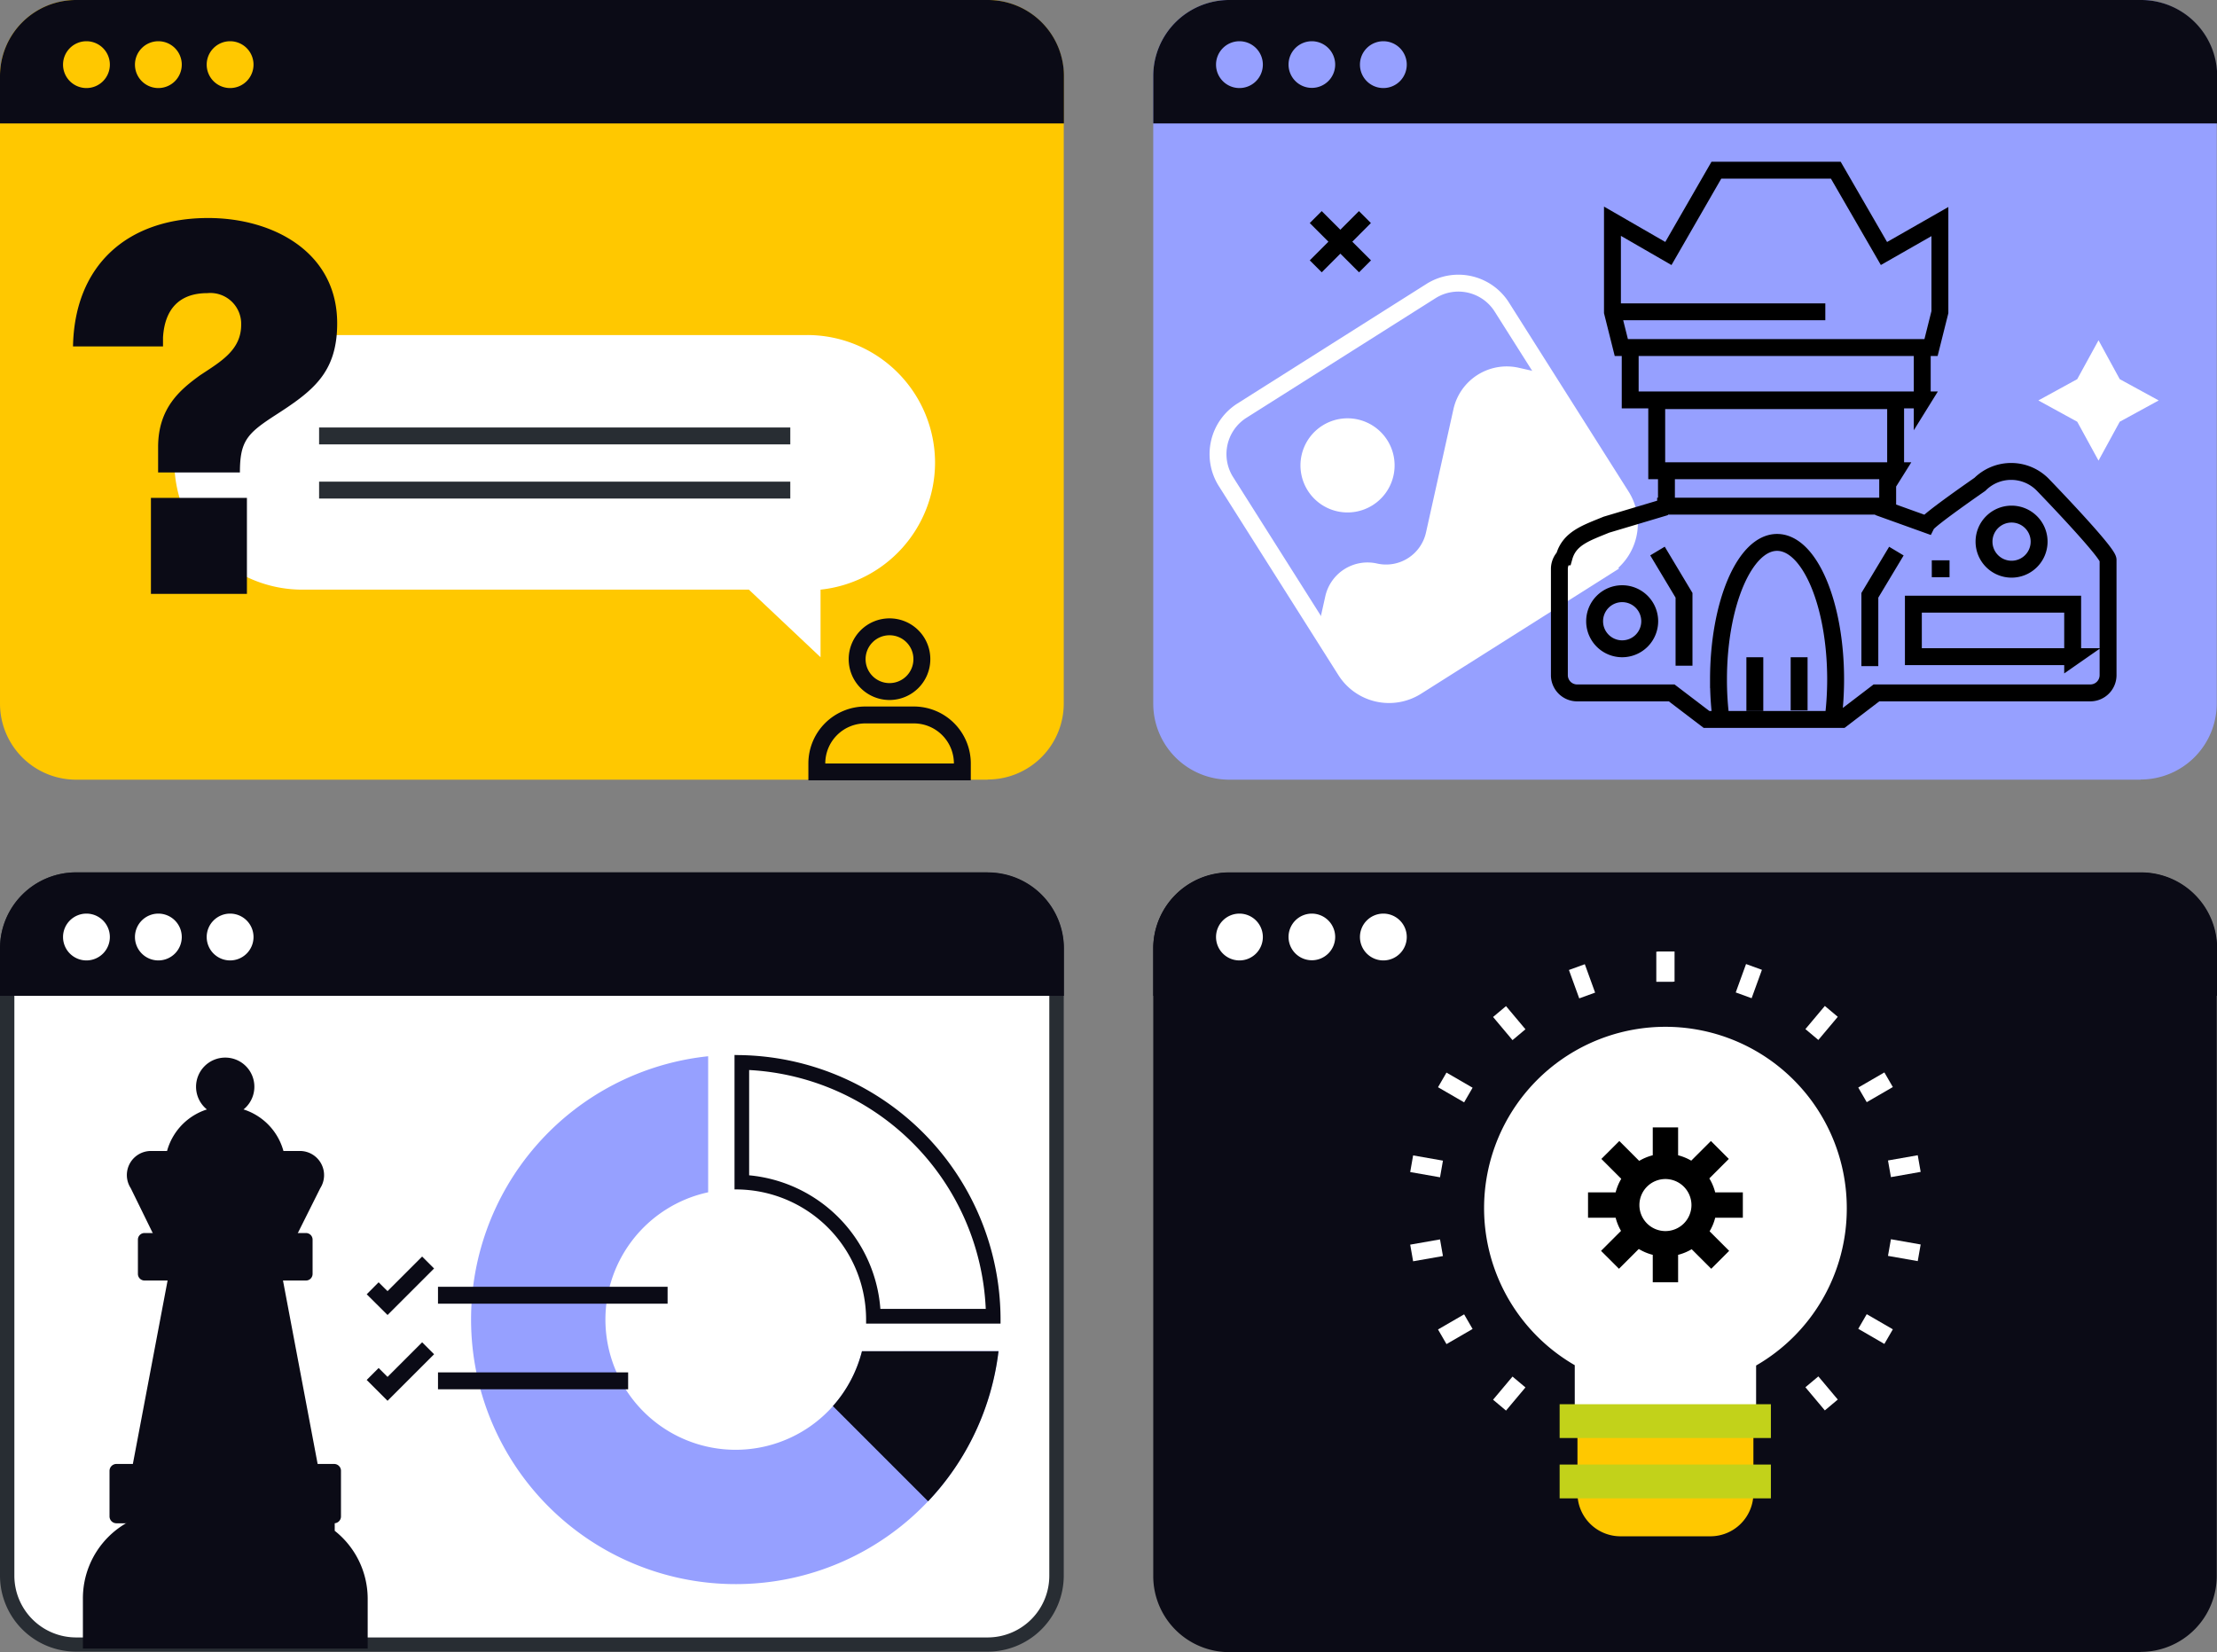 <?xml version="1.0" encoding="UTF-8"?> <svg xmlns="http://www.w3.org/2000/svg" xmlns:xlink="http://www.w3.org/1999/xlink" viewBox="0 0 262.35 195.52"><rect x="0" y="0" width="262.35" height="195.52" fill="#808080" stroke="none"/><defs><style>.cls-1,.cls-10,.cls-11,.cls-12,.cls-13,.cls-14,.cls-15,.cls-8,.cls-9{fill:none;}.cls-2{clip-path:url(#clip-path);}.cls-3{fill:#fff;}.cls-4{fill:#282d33;}.cls-5{fill:#96a0ff;}.cls-6{fill:#0b0b16;}.cls-7{fill:#ffc800;}.cls-10,.cls-8{stroke:#0b0b16;}.cls-10,.cls-11,.cls-12,.cls-14,.cls-8,.cls-9{stroke-width:2px;}.cls-9{stroke:#282d33;}.cls-10,.cls-11,.cls-15{stroke-miterlimit:10;}.cls-11,.cls-14{stroke:#fff;}.cls-12,.cls-15{stroke:#000;}.cls-13{stroke:#c2d21a;stroke-width:4px;}.cls-14{stroke-linejoin:bevel;}.cls-15{stroke-width:3px;}</style><clipPath id="clip-path" transform="translate(0 0)"><rect class="cls-1" width="262.35" height="195.52"></rect></clipPath></defs><g id="Layer_2" data-name="Layer 2"><g id="Layer_1-2" data-name="Layer 1"><g class="cls-2"><path class="cls-3" d="M9,194.65a8.17,8.17,0,0,1-8.16-8.16V112.27A8.17,8.17,0,0,1,9,104.11H116.88a8.17,8.17,0,0,1,8.15,8.16v74.22a8.17,8.17,0,0,1-8.15,8.16Z" transform="translate(0 0)"></path><path class="cls-4" d="M116.88,103.24H9a9,9,0,0,0-9,9v74.22a9,9,0,0,0,9,9H116.88a9,9,0,0,0,9-9V112.27a9,9,0,0,0-9-9Zm0,1.74a7.3,7.3,0,0,1,7.29,7.29v74.22a7.3,7.3,0,0,1-7.29,7.29H9a7.31,7.31,0,0,1-7.3-7.29V112.27A7.31,7.31,0,0,1,9,105H116.88" transform="translate(0 0)"></path></g><path class="cls-5" d="M102,159.91A15.41,15.41,0,1,1,83.8,141.1V125a31.32,31.32,0,1,0,34.36,34.89Z" transform="translate(0 0)"></path><path class="cls-3" d="M103.35,155.77A16.29,16.29,0,0,0,87.79,139.9V125.73a30.49,30.49,0,0,1,29.73,30Z" transform="translate(0 0)"></path><path class="cls-6" d="M87.07,124.85h-.15v15.91h.15a15.42,15.42,0,0,1,15.42,15.42c0,.15,0,.31,0,.46h15.91c0-.15,0-.31,0-.46a31.32,31.32,0,0,0-31.32-31.32Zm1.58,1.78a29.62,29.62,0,0,1,28,28.27H104.18a17.17,17.17,0,0,0-15.53-15.81V126.63" transform="translate(0 0)"></path><path class="cls-6" d="M98.57,166.41l11.26,11.26a31.22,31.22,0,0,0,8.33-17.76H102a15.48,15.48,0,0,1-3.45,6.5Z" transform="translate(0 0)"></path><g class="cls-2"><path class="cls-6" d="M253.32,195.52H145.47a9,9,0,0,1-9-9V112.27a9,9,0,0,1,9-9H253.32a9,9,0,0,1,9,9v74.22a9,9,0,0,1-9,9Z" transform="translate(0 0)"></path><path class="cls-7" d="M116.88,92.27H9a9,9,0,0,1-9-9V9A9,9,0,0,1,9,0H116.88a9,9,0,0,1,9,9V83.25a9,9,0,0,1-9,9Z" transform="translate(0 0)"></path><path class="cls-6" d="M116.88,0H9A9,9,0,0,0,0,9v5.61H125.9V9a9,9,0,0,0-9-9Z" transform="translate(0 0)"></path></g><path class="cls-7" d="M13,7.64a2.77,2.77,0,1,1-2.76-2.76A2.77,2.77,0,0,1,13,7.64Z" transform="translate(0 0)"></path><path class="cls-7" d="M21.51,7.64a2.77,2.77,0,1,1-2.77-2.76,2.77,2.77,0,0,1,2.77,2.76Z" transform="translate(0 0)"></path><path class="cls-7" d="M30,7.64a2.77,2.77,0,1,1-2.76-2.76A2.77,2.77,0,0,1,30,7.64Z" transform="translate(0 0)"></path><path class="cls-5" d="M253.32,92.27H145.47a9,9,0,0,1-9-9V9a9,9,0,0,1,9-9H253.32a9,9,0,0,1,9,9V83.25a9,9,0,0,1-9,9Z" transform="translate(0 0)"></path><path class="cls-6" d="M253.32,0H145.47a9,9,0,0,0-9,9v5.61h125.9V9a9,9,0,0,0-9-9Z" transform="translate(0 0)"></path><path class="cls-5" d="M149.44,7.64a2.77,2.77,0,1,1-2.77-2.76,2.77,2.77,0,0,1,2.77,2.76Z" transform="translate(0 0)"></path><path class="cls-5" d="M158,7.64a2.76,2.76,0,1,1-2.76-2.76A2.77,2.77,0,0,1,158,7.64Z" transform="translate(0 0)"></path><g class="cls-2"><path class="cls-5" d="M166.47,7.64a2.77,2.77,0,1,1-2.77-2.76,2.77,2.77,0,0,1,2.77,2.76Z" transform="translate(0 0)"></path><path class="cls-6" d="M116.88,103.24H9a9,9,0,0,0-9,9v5.61H125.9v-5.61a9,9,0,0,0-9-9Z" transform="translate(0 0)"></path></g><path class="cls-3" d="M13,110.89a2.77,2.77,0,1,1-2.76-2.77A2.77,2.77,0,0,1,13,110.89Z" transform="translate(0 0)"></path><path class="cls-3" d="M21.51,110.89a2.77,2.77,0,1,1-2.77-2.77,2.77,2.77,0,0,1,2.77,2.77Z" transform="translate(0 0)"></path><path class="cls-3" d="M30,110.89a2.77,2.77,0,1,1-2.76-2.77A2.77,2.77,0,0,1,30,110.89Z" transform="translate(0 0)"></path><path class="cls-6" d="M253.32,103.24H145.47a9,9,0,0,0-9,9v5.61h125.9v-5.61a9,9,0,0,0-9-9Z" transform="translate(0 0)"></path><path class="cls-3" d="M149.44,110.89a2.77,2.77,0,1,1-2.77-2.77,2.77,2.77,0,0,1,2.77,2.77Z" transform="translate(0 0)"></path><path class="cls-3" d="M158,110.89a2.76,2.76,0,1,1-2.76-2.77,2.77,2.77,0,0,1,2.76,2.77Z" transform="translate(0 0)"></path><path class="cls-3" d="M166.47,110.89a2.77,2.77,0,1,1-2.77-2.77,2.77,2.77,0,0,1,2.77,2.77Z" transform="translate(0 0)"></path><path class="cls-6" d="M30.1,128.61a3.45,3.45,0,1,1-3.44-3.45,3.44,3.44,0,0,1,3.44,3.45Z" transform="translate(0 0)"></path><path class="cls-6" d="M33.79,137.83c0,3.94-3.19,8.6-7.13,8.6s-7.14-4.66-7.14-8.6a7.14,7.14,0,0,1,14.27,0Z" transform="translate(0 0)"></path><path class="cls-6" d="M35.45,136.21H17.86a2.85,2.85,0,0,0-2.39,4.4l2.94,6H34.9l3-6a2.86,2.86,0,0,0-2.4-4.4Z" transform="translate(0 0)"></path><polygon class="cls-6" points="33.09 149.44 32.1 149.44 21.21 149.44 20.23 149.44 15.59 173.95 21.21 173.95 32.1 173.95 37.72 173.95 33.09 149.44 33.09 149.44"></polygon><path class="cls-6" d="M39.61,181.11v-2.24H20.1A10.28,10.28,0,0,0,9.81,189.16v5.94h33.7v-5.94a10.26,10.26,0,0,0-3.9-8Z" transform="translate(0 0)"></path><path class="cls-6" d="M32.1,151.54h-15a.78.78,0,0,1-.78-.78V146.7a.78.78,0,0,1,.78-.78h15v5.62Z" transform="translate(0 0)"></path><path class="cls-6" d="M21.21,151.54h15a.78.78,0,0,0,.78-.78V146.7a.78.78,0,0,0-.78-.78h-15v5.62Z" transform="translate(0 0)"></path><path class="cls-6" d="M35.08,180.27H13.78a.82.82,0,0,1-.82-.81v-5.4a.82.82,0,0,1,.82-.81h21.3v7Z" transform="translate(0 0)"></path><path class="cls-6" d="M24.24,180.27h15.3a.81.81,0,0,0,.81-.81v-5.4a.81.81,0,0,0-.81-.81H24.24v7Z" transform="translate(0 0)"></path><path class="cls-8" d="M51.83,153.28H79m-34.9-.82h0l1.76,1.75,4.8-4.8m1.17,14h22.5M44.1,162.6h0l1.76,1.76,4.8-4.8" transform="translate(0 0)"></path><path class="cls-3" d="M35.76,39.65H95.51a15.13,15.13,0,0,1,15.14,15.13h0a15.14,15.14,0,0,1-13.55,15v8l-8.48-8H35.76A15.14,15.14,0,0,1,20.63,54.78h0A15.13,15.13,0,0,1,35.76,39.65Z" transform="translate(0 0)"></path><path class="cls-9" d="M37.76,51.59H93.52M37.76,58H93.52" transform="translate(0 0)"></path><path class="cls-6" d="M17.86,58.92H29.22V70.28H17.86V58.92ZM8.64,41c.18-9.65,6.47-15.2,16-15.2,7.63,0,15.26,4,15.26,12.46,0,5.92-2.93,8.06-7.51,11-3.17,2.07-4,3-4,6.65H18.71v-3c0-4.7,2.69-6.84,4.95-8.49,2.5-1.65,4.88-3,4.88-6a3.65,3.65,0,0,0-4-3.73c-3.41,0-5.06,2-5.25,5.25V41Z" transform="translate(0 0)"></path><path class="cls-10" d="M113.88,91.35v-1a5.74,5.74,0,0,0-5.74-5.74H102.4a5.74,5.74,0,0,0-5.74,5.74v1ZM109.09,78a3.83,3.83,0,1,1-3.82-3.82A3.82,3.82,0,0,1,109.09,78Z" transform="translate(0 0)"></path><path class="cls-11" d="M190,67.11,167.62,81.26a6.09,6.09,0,0,1-8.39-1.89L145.08,57a6.09,6.09,0,0,1,1.88-8.4l22.37-14.15a6.08,6.08,0,0,1,8.39,1.89l14.15,22.36a6.09,6.09,0,0,1-1.88,8.4Z" transform="translate(0 0)"></path><path class="cls-3" d="M164.17,52.1a5.57,5.57,0,1,1-7.69-1.73,5.57,5.57,0,0,1,7.69,1.73Z" transform="translate(0 0)"></path><path class="cls-3" d="M159.23,79.37,156,74.29l.83-3.72A5.12,5.12,0,0,1,163,66.7h0A4.84,4.84,0,0,0,168.75,63L172,48.4a6.46,6.46,0,0,1,7.71-4.88l2.93.66,9.19,14.53a6.09,6.09,0,0,1-1.88,8.4L167.62,81.26a6.09,6.09,0,0,1-8.39-1.89Z" transform="translate(0 0)"></path><path class="cls-12" d="M197.1,60l-7,2.09c-2.44,1-4.38,1.62-5,3.81a2.09,2.09,0,0,0-.57,1.43V79.88A2.1,2.1,0,0,0,186.62,82h11.2l4.12,3.14h16L222.05,82h25.31a2.1,2.1,0,0,0,2.1-2.09V66.26c0-.92-7.77-8.94-7.77-8.94a5.24,5.24,0,0,0-7.4,0s-6,4.15-6.3,4.75L222.23,60M222.94,30l-5.7-9.86H203.11L197.43,30l-6.62-3.82V36.94l1.05,4.19h36.65l1.05-4.19V26.22L222.94,30Zm-32.13,6.9H216m-19.9,23h27.23m4.19-12.57H192.91V41.13h34.56v6.28Zm-3.15,8.38H196.05V47.41h28.27v8.38Zm21,22H226.42V71.5h18.85v6.28Zm-50.15-4.19a3.26,3.26,0,1,1-3.26-3.26,3.26,3.26,0,0,1,3.26,3.26Zm46.08-9.42a3.26,3.26,0,1,1-3.26-3.26,3.26,3.26,0,0,1,3.26,3.26Zm-44.1-8.38V60m26.18-4.19V60m-6.46,25.13a37.3,37.3,0,0,0,.3-4.71c0-9-3.11-16.23-6.93-16.23s-6.93,7.27-6.93,16.23a35.53,35.53,0,0,0,.3,4.71m4-1V77.78m5.24,6.29V77.78m-13.62,1V70.45l-3.14-5.24m25.13,13.62V70.45l3.14-5.23m4.19,2.09h2.1" transform="translate(0 0)"></path><polygon class="cls-3" points="255.45 47.39 250.84 49.91 248.33 54.51 245.81 49.91 241.21 47.39 245.81 44.87 248.33 40.27 250.84 44.87 255.45 47.39 255.45 47.39"></polygon><path class="cls-12" d="M161.52,25.69l-5.82,5.83m5.83,0-5.83-5.83" transform="translate(0 0)"></path><path class="cls-3" d="M218.54,143a21.46,21.46,0,1,0-32.19,18.56v8.26h21.46V161.6A21.43,21.43,0,0,0,218.54,143Z" transform="translate(0 0)"></path><path class="cls-7" d="M202.4,181.81H191.76a5.09,5.09,0,0,1-5.09-5.09V166.64h20.82v10.08a5.09,5.09,0,0,1-5.09,5.09Z" transform="translate(0 0)"></path><path class="cls-13" d="M184.56,175.32h25m-25-7.14h25" transform="translate(0 0)"></path><path class="cls-14" d="M197,116.19v-3.57m-9.18,5.19-1.22-3.36m-6.85,8-2.3-2.74m-3.69,9.88-3.09-1.79m-.09,10.54-3.53-.62m3.53,9.94-3.53.62m6.71,8.13-3.09,1.79m9.08,5.35-2.3,2.74m19.71-50.12v-3.57m9.18,5.19,1.22-3.36m6.85,8,2.3-2.74m3.69,9.88,3.09-1.79m.1,10.54,3.52-.62m-3.52,9.94,3.52.62m-6.71,8.13,3.09,1.79m-9.08,5.35,2.3,2.74" transform="translate(0 0)"></path><path class="cls-15" d="M201.66,142.61a4.58,4.58,0,1,1-4.58-4.58,4.59,4.59,0,0,1,4.58,4.58ZM197.08,138v-4.58m0,18.33V147.2m4.58-4.59h4.58m-18.32,0h4.58m7.82,3.24,3.24,3.24m-13-13,3.24,3.24m6.48,0,3.24-3.24m-13,13,3.24-3.24" transform="translate(0 0)"></path></g></g></svg> 